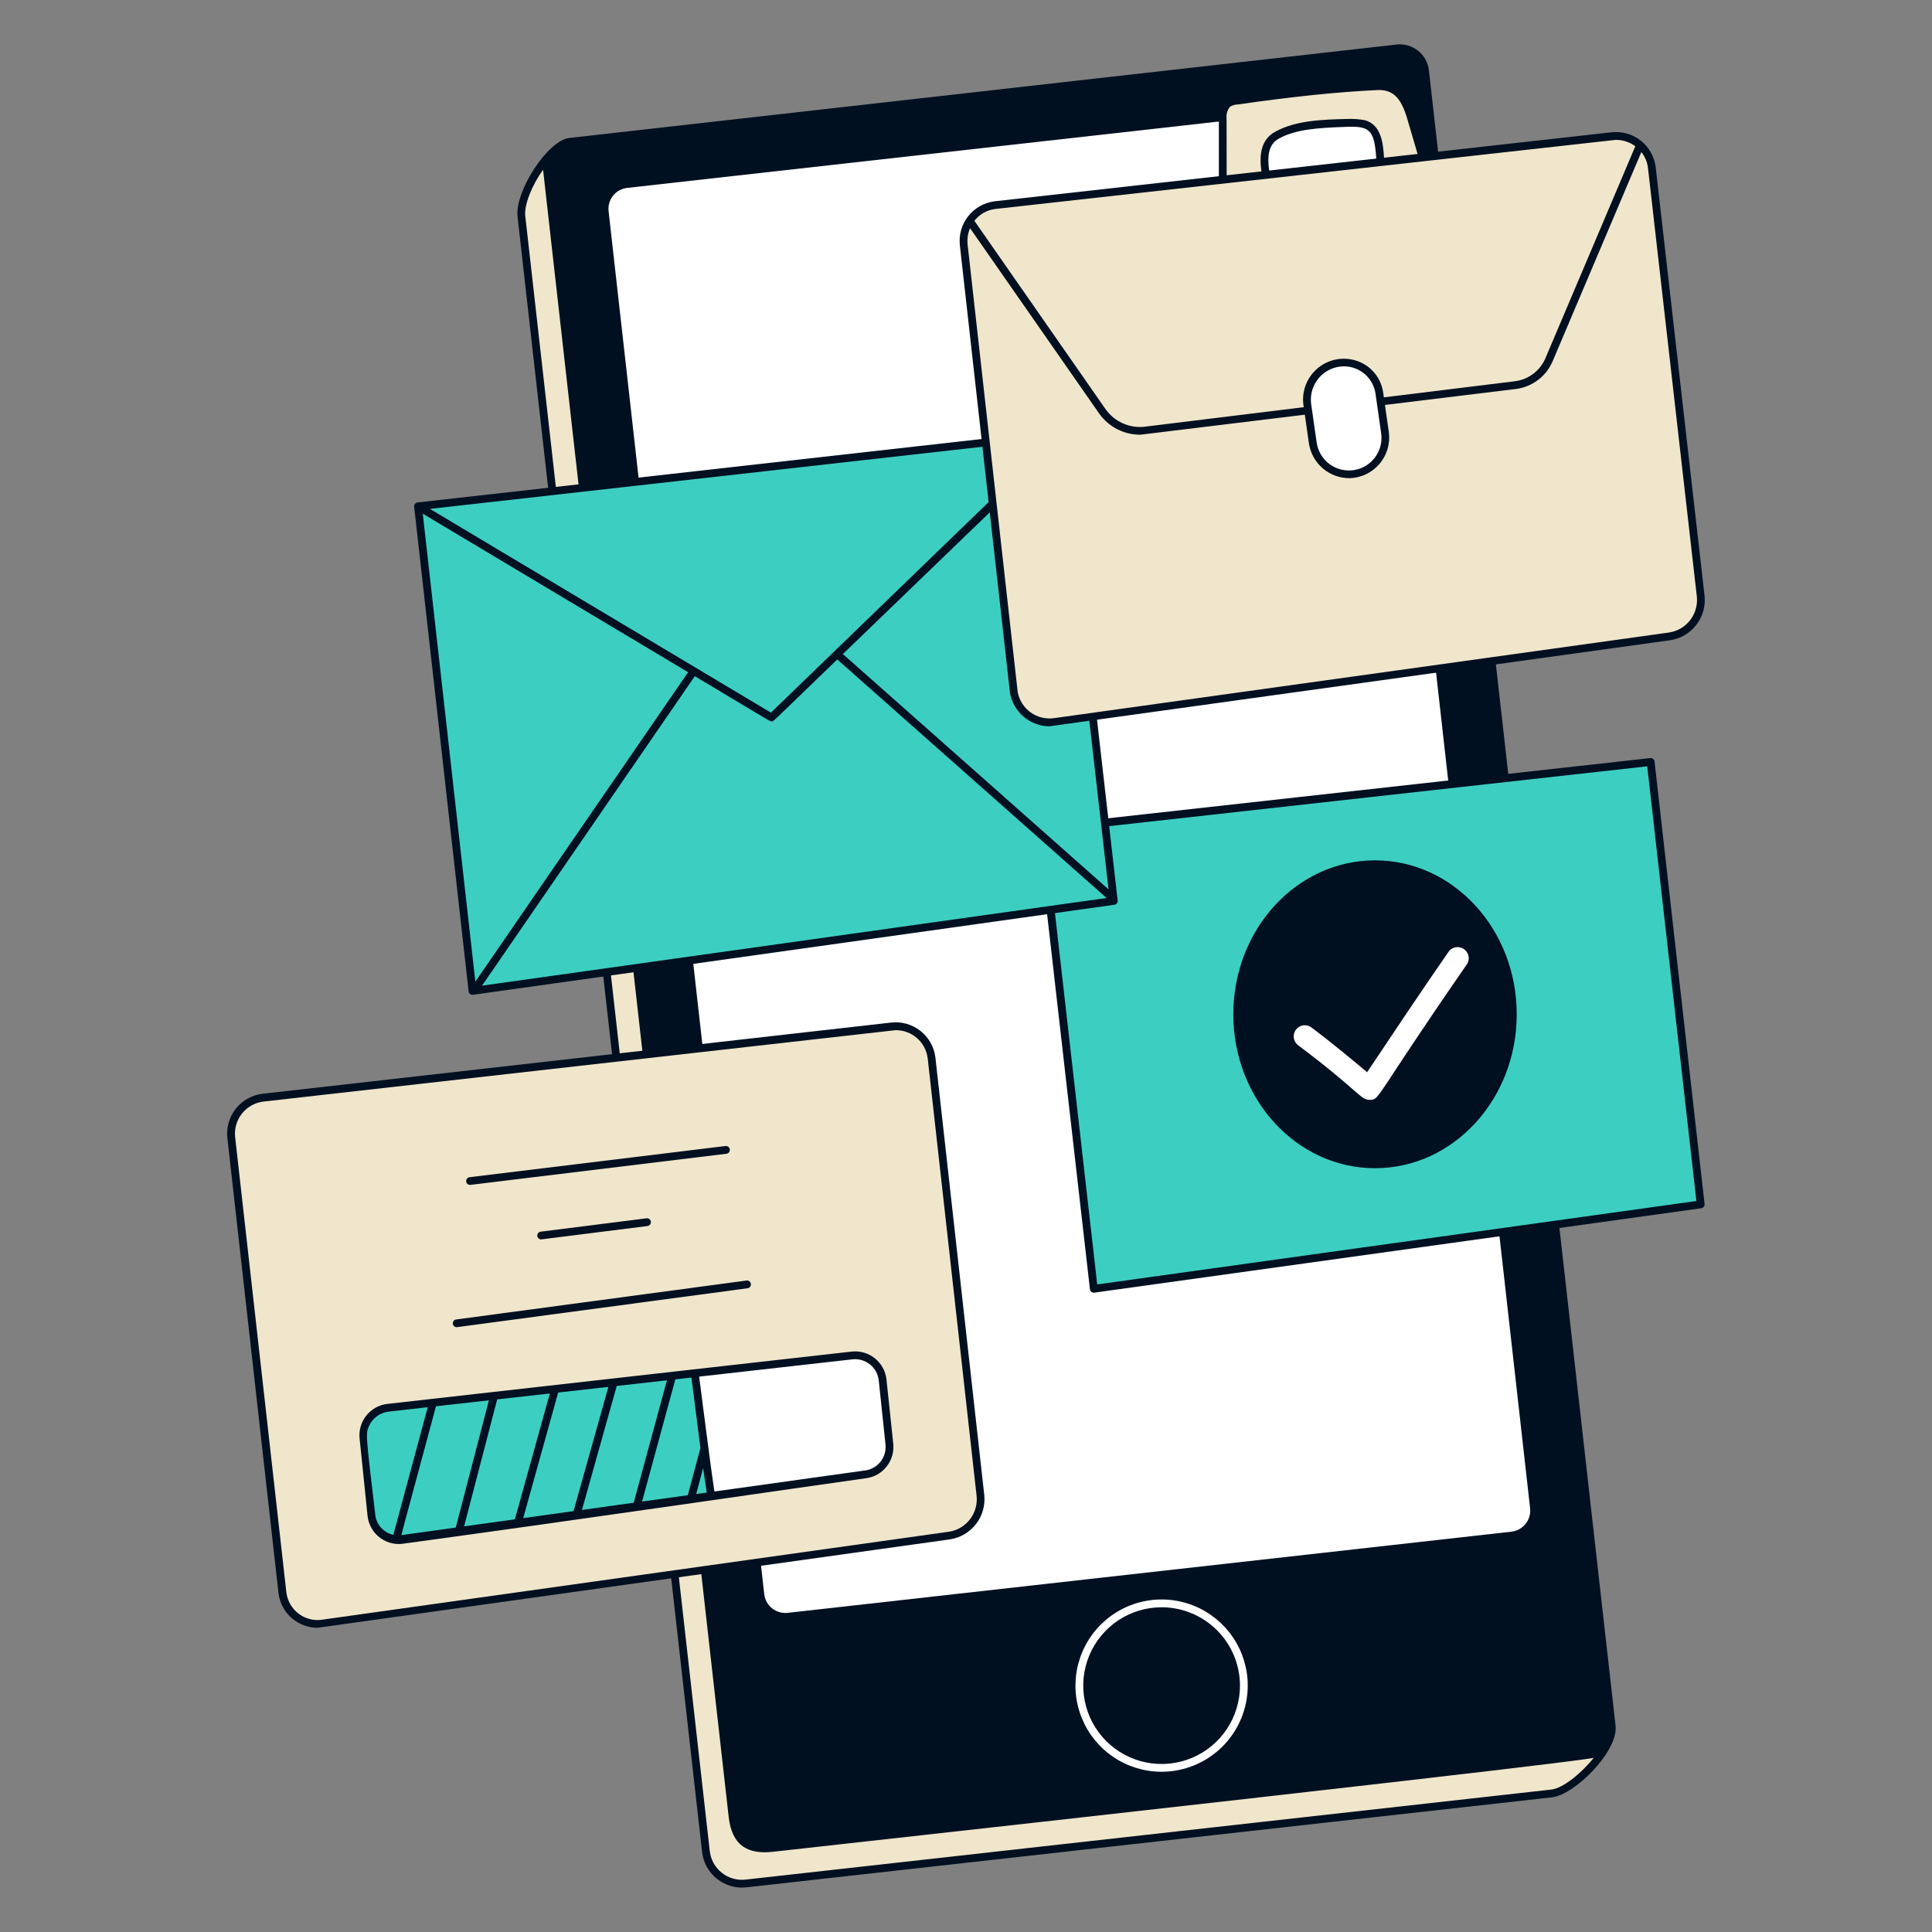 <?xml version="1.0" encoding="UTF-8"?> <svg xmlns="http://www.w3.org/2000/svg" width="257" height="257" viewBox="0 0 257 257" fill="none"><rect x="0" y="0" width="257" height="257" fill="#808080" stroke="none"/><path d="M209.968 233.69L102.771 245.82C101.519 245.964 100.26 245.611 99.265 244.837C98.27 244.063 97.618 242.929 97.449 241.68L73.053 24.029C72.991 23.211 73.135 22.39 73.472 21.641C73.808 20.892 74.327 20.239 74.98 19.741C72.318 20.186 69.069 26.1 69.361 28.761L93.905 246.256C93.971 246.888 94.162 247.5 94.466 248.058C94.769 248.615 95.18 249.108 95.675 249.506C96.169 249.904 96.738 250.201 97.347 250.38C97.957 250.557 98.596 250.614 99.227 250.544L206.422 238.568C209.083 238.271 214.405 232.949 214.26 230.287C213.87 231.157 213.276 231.919 212.529 232.512C211.783 233.104 210.904 233.508 209.968 233.69Z" fill="#F0E6CB"></path><path d="M214.916 229.64L190.078 9.35C189.961 8.332 189.447 7.401 188.648 6.759C187.85 6.118 186.83 5.816 185.811 5.921L75.815 18.341C72.908 18.571 68.468 25.433 68.845 28.82L93.388 246.314C93.462 247.013 93.674 247.691 94.01 248.308C94.347 248.926 94.802 249.471 95.35 249.912C95.898 250.353 96.527 250.68 97.202 250.878C97.877 251.075 98.585 251.137 99.284 251.059L206.479 239.083C209.397 238.753 215.183 233.116 214.916 229.64ZM206.36 238.054L99.166 250.03C98.602 250.093 98.031 250.043 97.486 249.884C96.941 249.726 96.433 249.46 95.991 249.104C95.549 248.748 95.182 248.308 94.911 247.81C94.64 247.311 94.47 246.764 94.411 246.2L69.87 28.706C69.706 27.216 70.822 24.53 72.241 22.582L96.935 241.734C97.385 245.537 99.482 246.699 102.83 246.328C212.007 234.222 211.707 233.897 212.012 233.825C210.364 235.875 207.913 237.882 206.36 238.054Z" fill="#001021"></path><path d="M179.697 14.197L83.471 24.991C83.101 25.025 82.742 25.133 82.415 25.308C82.087 25.483 81.798 25.722 81.564 26.01C81.33 26.298 81.155 26.63 81.051 26.986C80.946 27.342 80.913 27.716 80.955 28.085L101.66 212.044C101.701 212.416 101.815 212.774 101.995 213.102C102.175 213.428 102.418 213.716 102.71 213.949C103.002 214.181 103.338 214.353 103.697 214.455C104.056 214.558 104.431 214.587 104.802 214.544L201.038 203.75C201.41 203.71 201.769 203.597 202.097 203.415C202.423 203.236 202.711 202.993 202.944 202.7C203.176 202.408 203.349 202.071 203.45 201.713C203.552 201.353 203.581 200.977 203.536 200.606L182.839 16.696C182.798 16.325 182.685 15.966 182.505 15.639C182.323 15.312 182.081 15.024 181.789 14.792C181.496 14.559 181.162 14.387 180.802 14.285C180.443 14.183 180.067 14.153 179.697 14.197Z" fill="white"></path><path d="M154.521 235.686C152.254 235.686 150.039 235.014 148.154 233.754C146.268 232.496 144.8 230.706 143.932 228.612C143.065 226.519 142.838 224.215 143.28 221.991C143.722 219.768 144.814 217.727 146.416 216.123C148.019 214.52 150.06 213.43 152.284 212.986C154.507 212.544 156.811 212.772 158.905 213.639C160.998 214.506 162.788 215.975 164.048 217.859C165.307 219.744 165.979 221.959 165.979 224.226C165.975 227.264 164.767 230.177 162.619 232.325C160.472 234.473 157.558 235.682 154.521 235.686ZM154.521 213.803C152.46 213.803 150.443 214.415 148.729 215.56C147.015 216.706 145.679 218.333 144.89 220.239C144.101 222.143 143.895 224.239 144.297 226.262C144.699 228.283 145.693 230.141 147.15 231.598C148.608 233.057 150.465 234.049 152.488 234.451C154.51 234.853 156.606 234.646 158.511 233.857C160.415 233.068 162.043 231.732 163.188 230.018C164.334 228.303 164.945 226.287 164.945 224.226C164.942 221.462 163.842 218.812 161.888 216.859C159.934 214.905 157.285 213.806 154.521 213.803Z" fill="white"></path><path d="M30.766 151.334C30.697 150.703 30.753 150.065 30.931 149.454C31.109 148.845 31.406 148.277 31.804 147.783C32.203 147.288 32.695 146.877 33.253 146.573C33.81 146.269 34.423 146.079 35.054 146.012L118.592 136.549C119.844 136.405 121.103 136.759 122.098 137.532C123.093 138.306 123.746 139.439 123.915 140.688L130.427 198.944C130.554 200.193 130.194 201.443 129.423 202.434C128.652 203.426 127.529 204.081 126.287 204.266L43.044 215.947C42.422 216.053 41.785 216.034 41.17 215.889C40.555 215.745 39.975 215.479 39.465 215.106C38.955 214.735 38.525 214.263 38.2 213.722C37.875 213.18 37.663 212.58 37.574 211.954L30.766 151.334Z" fill="#F0E6CB"></path><path d="M42.224 216.534C40.967 216.526 39.754 216.069 38.806 215.244C37.858 214.419 37.238 213.28 37.058 212.037L30.247 151.385C30.17 150.685 30.231 149.979 30.428 149.303C30.625 148.628 30.953 147.999 31.394 147.451C31.835 146.902 32.38 146.448 32.997 146.111C33.614 145.774 34.292 145.563 34.992 145.489L118.529 136.026C119.918 135.864 121.315 136.255 122.418 137.115C123.521 137.974 124.242 139.234 124.424 140.62L130.93 198.878C131.072 200.259 130.676 201.642 129.826 202.74C128.975 203.837 127.734 204.564 126.36 204.77L42.224 216.534ZM119.137 137.036L35.112 146.526C34.548 146.585 34.001 146.755 33.502 147.026C33.004 147.297 32.563 147.664 32.207 148.106C31.851 148.549 31.586 149.056 31.427 149.601C31.268 150.146 31.218 150.716 31.28 151.28L38.091 211.81C38.159 212.382 38.344 212.935 38.636 213.432C38.927 213.931 39.317 214.362 39.783 214.702C40.235 215.033 40.749 215.27 41.295 215.397C41.841 215.524 42.407 215.538 42.959 215.44L126.214 203.757C127.323 203.593 128.327 203.007 129.015 202.121C129.704 201.236 130.025 200.119 129.912 199.003L123.401 140.746C123.265 139.714 122.757 138.767 121.972 138.083C121.186 137.4 120.178 137.027 119.137 137.036Z" fill="#001021"></path><path d="M48.361 191.403C48.3 190.918 48.336 190.424 48.467 189.953C48.598 189.481 48.822 189.04 49.124 188.655C49.427 188.27 49.802 187.949 50.23 187.71C50.657 187.471 51.128 187.32 51.614 187.263L113.27 180.314C113.756 180.25 114.25 180.284 114.723 180.414C115.196 180.542 115.639 180.766 116.024 181.069C116.41 181.371 116.731 181.749 116.969 182.178C117.207 182.606 117.357 183.079 117.41 183.566L118.297 191.994C118.361 192.481 118.327 192.975 118.198 193.448C118.068 193.921 117.845 194.364 117.542 194.749C117.239 195.135 116.862 195.456 116.433 195.694C116.004 195.932 115.532 196.082 115.044 196.135L53.536 204.71C53.048 204.788 52.549 204.765 52.07 204.641C51.591 204.517 51.143 204.296 50.754 203.99C50.365 203.684 50.044 203.301 49.81 202.866C49.577 202.43 49.436 201.951 49.396 201.457C49.396 201.76 49.593 201.428 48.361 191.403Z" fill="white"></path><path d="M92.422 182.679L51.614 187.263C51.127 187.316 50.654 187.466 50.225 187.704C49.796 187.942 49.419 188.263 49.116 188.648C48.812 189.034 48.59 189.476 48.46 189.95C48.33 190.423 48.297 190.918 48.361 191.403L49.396 201.457C49.431 201.944 49.562 202.42 49.782 202.855C50.002 203.291 50.307 203.679 50.679 203.995C51.051 204.311 51.482 204.551 51.947 204.699C52.412 204.847 52.903 204.901 53.389 204.857L94.936 199.091C93.675 193.694 92.835 188.208 92.422 182.679Z" fill="#3CCFC1"></path><path d="M62.555 157.618C62.418 157.626 62.284 157.58 62.182 157.49C62.08 157.398 62.018 157.271 62.01 157.135C62.002 156.999 62.048 156.865 62.139 156.762C62.229 156.661 62.356 156.598 62.493 156.59L96.503 152.447C96.639 152.431 96.777 152.468 96.885 152.553C96.994 152.636 97.064 152.761 97.081 152.897C97.098 153.033 97.06 153.171 96.976 153.279C96.892 153.388 96.768 153.459 96.632 153.475L62.555 157.618Z" fill="#001021"></path><path d="M72.018 164.865C71.882 164.874 71.747 164.828 71.645 164.738C71.543 164.647 71.48 164.52 71.472 164.384C71.463 164.247 71.509 164.114 71.6 164.011C71.69 163.908 71.817 163.846 71.954 163.837L86 162.063C86.136 162.046 86.274 162.083 86.382 162.168C86.491 162.253 86.561 162.376 86.578 162.513C86.595 162.649 86.557 162.786 86.473 162.896C86.389 163.003 86.265 163.074 86.128 163.091L72.018 164.865Z" fill="#001021"></path><path d="M60.781 176.544C60.644 176.553 60.51 176.508 60.407 176.418C60.304 176.326 60.242 176.2 60.233 176.063C60.224 175.927 60.269 175.793 60.359 175.69C60.449 175.587 60.576 175.525 60.712 175.516L99.302 170.341C99.439 170.323 99.577 170.359 99.686 170.442C99.795 170.526 99.867 170.649 99.885 170.785C99.903 170.923 99.867 171.06 99.783 171.17C99.7 171.279 99.576 171.351 99.44 171.369L60.781 176.544Z" fill="#001021"></path><path d="M118.81 191.94L117.921 183.493C117.86 182.939 117.688 182.403 117.417 181.916C117.146 181.429 116.78 181.001 116.342 180.658C115.903 180.314 115.401 180.061 114.863 179.914C114.326 179.766 113.764 179.728 113.212 179.8L51.541 186.75C50.987 186.812 50.452 186.983 49.965 187.254C49.478 187.525 49.051 187.89 48.707 188.327C48.363 188.765 48.109 189.268 47.962 189.805C47.814 190.342 47.775 190.902 47.846 191.455L48.895 201.651C49.011 202.736 49.547 203.732 50.387 204.428C51.227 205.124 52.305 205.465 53.392 205.378C77.69 202.071 106.224 197.89 115.121 196.649C115.674 196.587 116.21 196.415 116.696 196.144C117.182 195.873 117.61 195.506 117.953 195.068C118.296 194.63 118.549 194.127 118.696 193.59C118.844 193.053 118.882 192.493 118.81 191.94ZM52.327 204.166C51.68 204.027 51.095 203.681 50.659 203.183C50.224 202.684 49.961 202.058 49.91 201.398C48.612 190.493 48.647 190.676 49.107 189.651C49.342 189.147 49.7 188.71 50.15 188.382C50.599 188.055 51.125 187.846 51.677 187.777L56.897 187.191L52.327 204.166ZM53.463 204.198C53.334 204.217 53.039 205.505 57.996 187.066L65.036 186.276L60.627 203.2L53.463 204.198ZM61.736 203.042L66.137 186.15L73.14 185.364L68.49 202.103L61.736 203.042ZM69.601 201.944L74.25 185.239L80.932 184.487L76.294 201.011L69.601 201.944ZM77.413 200.856L82.039 184.364L88.721 183.612L84.295 199.898L77.413 200.856ZM89.834 183.489L91.977 183.247C92.208 184.982 92.993 191.222 93.176 192.628L91.491 198.895L85.409 199.743L89.834 183.489ZM92.608 198.737L93.534 195.284C93.684 196.367 93.842 197.453 94.009 198.541L92.608 198.737ZM114.967 195.619L95.033 198.404C94.51 195.004 93.234 184.857 93.001 183.121L113.343 180.828C113.76 180.775 114.183 180.806 114.589 180.918C114.994 181.031 115.373 181.222 115.703 181.482C116.034 181.743 116.309 182.065 116.514 182.433C116.718 182.8 116.848 183.205 116.894 183.623L117.784 192.07C117.838 192.489 117.807 192.914 117.694 193.32C117.582 193.728 117.389 194.108 117.127 194.438C116.865 194.77 116.539 195.045 116.169 195.248C115.799 195.451 115.392 195.578 114.972 195.622L114.967 195.619Z" fill="#001021"></path><path d="M145.501 171.442L138.552 110.379L219.577 101.359L226.23 160.206L145.501 171.442Z" fill="#3CCFC1"></path><path d="M145.501 171.96C145.374 171.96 145.251 171.914 145.156 171.829C145.061 171.744 145.001 171.627 144.987 171.501C137.987 110.101 137.935 110.322 138.148 110.055C138.362 109.788 138.19 109.881 219.52 100.844C219.588 100.836 219.656 100.842 219.722 100.86C219.787 100.879 219.848 100.91 219.901 100.953C219.954 100.995 219.999 101.048 220.031 101.107C220.063 101.167 220.084 101.233 220.092 101.3L226.745 160.153C226.762 160.288 226.725 160.423 226.641 160.53C226.558 160.638 226.437 160.707 226.302 160.725L145.501 171.96ZM139.125 110.835L145.956 170.857L225.66 159.763L219.121 101.938L139.125 110.835Z" fill="#001021"></path><path d="M182.909 155.4C193.32 155.4 201.76 146.232 201.76 134.922C201.76 123.613 193.32 114.445 182.909 114.445C172.497 114.445 164.058 123.613 164.058 134.922C164.058 146.232 172.497 155.4 182.909 155.4Z" fill="#001021"></path><path d="M182.17 146.306C180.954 146.306 180.655 145.021 172.707 139.063C172.547 138.948 172.412 138.802 172.308 138.635C172.205 138.466 172.135 138.28 172.106 138.085C172.076 137.891 172.085 137.692 172.133 137.5C172.18 137.309 172.266 137.13 172.385 136.972C172.503 136.814 172.651 136.682 172.822 136.583C172.991 136.482 173.18 136.418 173.375 136.392C173.571 136.367 173.769 136.381 173.959 136.434C174.149 136.485 174.326 136.575 174.482 136.697C177.02 138.601 179.474 140.632 181.856 142.632C185.352 137.391 188.953 132.004 192.635 126.688C192.74 126.517 192.879 126.37 193.044 126.254C193.208 126.139 193.394 126.058 193.591 126.018C193.788 125.977 193.991 125.976 194.187 126.016C194.384 126.056 194.572 126.136 194.736 126.25C194.9 126.365 195.041 126.511 195.147 126.682C195.254 126.852 195.325 127.042 195.355 127.241C195.386 127.439 195.376 127.642 195.325 127.836C195.274 128.03 195.186 128.213 195.062 128.371C182.536 146.469 183.58 146.306 182.17 146.306Z" fill="white"></path><path d="M62.852 131.818L55.605 67.352L141.066 57.742L148.163 119.842L62.852 131.818Z" fill="#3CCFC1"></path><path d="M148.674 119.781L141.581 57.682C141.564 57.547 141.495 57.423 141.387 57.338C141.28 57.252 141.144 57.213 141.008 57.227L55.548 66.838C55.48 66.845 55.414 66.866 55.355 66.898C55.295 66.931 55.242 66.975 55.2 67.028C55.158 67.082 55.126 67.143 55.108 67.208C55.089 67.274 55.083 67.342 55.092 67.41L62.336 131.874C62.343 131.944 62.365 132.011 62.398 132.071C62.432 132.131 62.478 132.184 62.532 132.226C62.587 132.269 62.65 132.3 62.717 132.318C62.784 132.336 62.854 132.34 62.922 132.329L148.235 120.353C148.368 120.335 148.489 120.264 148.571 120.157C148.654 120.05 148.691 119.915 148.674 119.781ZM147.464 118.31L112.121 87.004L140.735 59.404L147.464 118.31ZM140.229 58.357L102.552 94.798L57.191 67.695L140.229 58.357ZM56.238 68.332L91.533 89.421L63.233 130.583L56.238 68.332ZM92.423 89.95C103.097 96.327 102.413 95.96 102.624 95.96C102.927 95.96 102.256 96.515 111.375 87.721L147.199 119.454L64.121 131.115L92.423 89.95Z" fill="#001021"></path><path d="M162.654 15.899C162.581 15.604 162.575 15.296 162.638 14.998C162.7 14.701 162.829 14.421 163.014 14.18C163.199 13.938 163.436 13.742 163.708 13.604C163.979 13.467 164.277 13.392 164.581 13.386C170.792 12.498 177.002 11.759 183.214 11.458C186.32 11.31 187.206 13.824 187.945 16.485L189.424 21.512C188.981 21.512 183.657 21.512 183.657 21.955C183.509 20.182 183.657 17.072 181.441 16.485C180.709 16.354 179.965 16.304 179.223 16.337C176.267 16.411 172.582 16.508 169.908 17.964C167.7 19.166 168.133 21.955 168.576 24.173C166.649 24.469 164.584 24.764 162.665 24.913L162.654 15.899Z" fill="#F0E6CB"></path><path d="M128.203 32.607C128.06 31.354 128.413 30.095 129.186 29.1C129.961 28.105 131.094 27.453 132.343 27.284L214.402 18.118C215.655 17.974 216.913 18.327 217.909 19.101C218.905 19.875 219.556 21.008 219.726 22.257L226.231 79.329C226.358 80.579 225.998 81.829 225.228 82.82C224.457 83.812 223.334 84.468 222.092 84.653L140.322 96.036C139.069 96.221 137.793 95.906 136.77 95.16C135.746 94.413 135.057 93.294 134.852 92.044L128.203 32.607Z" fill="#F0E6CB"></path><path d="M226.746 79.27L220.24 22.196C220.059 20.809 219.338 19.549 218.235 18.689C217.132 17.83 215.735 17.439 214.346 17.602L189.616 20.364L188.435 16.351C187.818 14.128 186.881 10.782 183.181 10.945C177.794 11.202 172.032 11.797 164.576 12.873C163.936 12.88 163.32 13.11 162.831 13.523C162.556 13.85 162.352 14.23 162.232 14.64C162.113 15.05 162.08 15.481 162.136 15.904V23.439L132.283 26.78C130.895 26.961 129.635 27.68 128.775 28.784C127.915 29.887 127.525 31.285 127.689 32.675L134.347 92.134C134.556 93.374 135.193 94.501 136.147 95.32C137.1 96.139 138.311 96.599 139.568 96.619L222.176 85.162C223.55 84.956 224.791 84.229 225.642 83.132C226.493 82.035 226.889 80.652 226.746 79.27ZM168.831 22.686C168.574 20.864 168.679 19.205 170.149 18.422C172.424 17.157 175.534 17.026 178.278 16.903C181.962 16.738 182.819 16.809 183.075 21.096L168.831 22.686ZM163.162 15.798C163.127 15.517 163.149 15.232 163.224 14.96C163.302 14.688 163.431 14.434 163.606 14.212C163.916 14.009 164.278 13.9 164.648 13.897C172.145 12.827 177.876 12.236 183.229 11.98C185.901 11.851 186.685 13.916 187.44 16.635L188.571 20.481L184.106 20.98C183.999 19.159 183.772 16.579 181.536 15.983C180.762 15.844 179.977 15.791 179.192 15.826C176.024 15.899 172.374 16.003 169.658 17.512C167.579 18.621 167.531 20.903 167.8 22.802L163.174 23.316L163.162 15.798ZM132.401 27.798L214.948 18.604C215.879 18.604 216.785 18.902 217.534 19.455L205.64 47.501C205.302 48.364 204.735 49.119 204.003 49.686C203.269 50.253 202.396 50.61 201.476 50.721L152.118 56.781C151.156 56.861 150.191 56.693 149.313 56.291C148.435 55.889 147.675 55.269 147.107 54.489L129.618 29.374C129.955 28.94 130.373 28.577 130.851 28.307C131.33 28.036 131.856 27.863 132.401 27.798ZM222.02 84.139L140.242 95.525C139.137 95.691 138.012 95.421 137.103 94.771C136.195 94.121 135.575 93.143 135.375 92.044L128.717 32.549C128.634 31.801 128.744 31.044 129.038 30.352L146.257 55.071C146.882 55.932 147.703 56.63 148.651 57.11C149.601 57.589 150.651 57.834 151.713 57.825L201.616 51.748C202.718 51.615 203.764 51.186 204.641 50.508C205.519 49.829 206.197 48.926 206.604 47.893L218.337 20.226C218.82 20.827 219.125 21.552 219.215 22.318L225.722 79.392C225.831 80.507 225.507 81.622 224.818 82.505C224.13 83.388 223.127 83.973 222.02 84.139Z" fill="#001021"></path><path d="M183.498 52.419L184.238 57.594C184.414 58.868 184.077 60.16 183.301 61.187C182.525 62.212 181.372 62.888 180.097 63.065C178.824 63.241 177.531 62.904 176.506 62.128C175.479 61.352 174.803 60.199 174.627 58.925L173.887 53.75C173.734 52.48 174.08 51.199 174.852 50.178C175.624 49.158 176.763 48.477 178.027 48.279C178.659 48.178 179.307 48.206 179.928 48.361C180.55 48.517 181.134 48.796 181.645 49.183C182.156 49.57 182.584 50.056 182.901 50.612C183.22 51.168 183.423 51.783 183.498 52.419Z" fill="white"></path><path d="M179.531 63.607C178.227 63.617 176.962 63.158 175.969 62.313C174.976 61.469 174.319 60.294 174.119 59.006L173.378 53.819C173.246 52.769 173.425 51.702 173.892 50.752C174.359 49.801 175.094 49.008 176.006 48.471C176.919 47.933 177.968 47.674 179.026 47.726C180.084 47.778 181.103 48.139 181.958 48.763C182.525 49.191 182.999 49.73 183.353 50.347C183.706 50.963 183.931 51.645 184.014 52.351L184.752 57.516C184.848 58.266 184.785 59.028 184.569 59.752C184.352 60.477 183.986 61.147 183.494 61.721C183.002 62.295 182.395 62.76 181.713 63.085C181.029 63.409 180.287 63.587 179.531 63.607ZM178.805 48.728C178.178 48.728 177.559 48.861 176.987 49.117C176.415 49.374 175.905 49.749 175.488 50.218C175.073 50.687 174.761 51.239 174.575 51.837C174.388 52.435 174.331 53.066 174.405 53.688L175.145 58.853C175.305 59.991 175.91 61.019 176.826 61.712C177.744 62.404 178.899 62.704 180.037 62.544C181.176 62.385 182.204 61.781 182.896 60.863C183.589 59.946 183.888 58.791 183.729 57.653L182.99 52.478C182.869 51.45 182.377 50.503 181.606 49.813C180.835 49.123 179.839 48.738 178.805 48.732V48.728Z" fill="#001021"></path></svg> 
